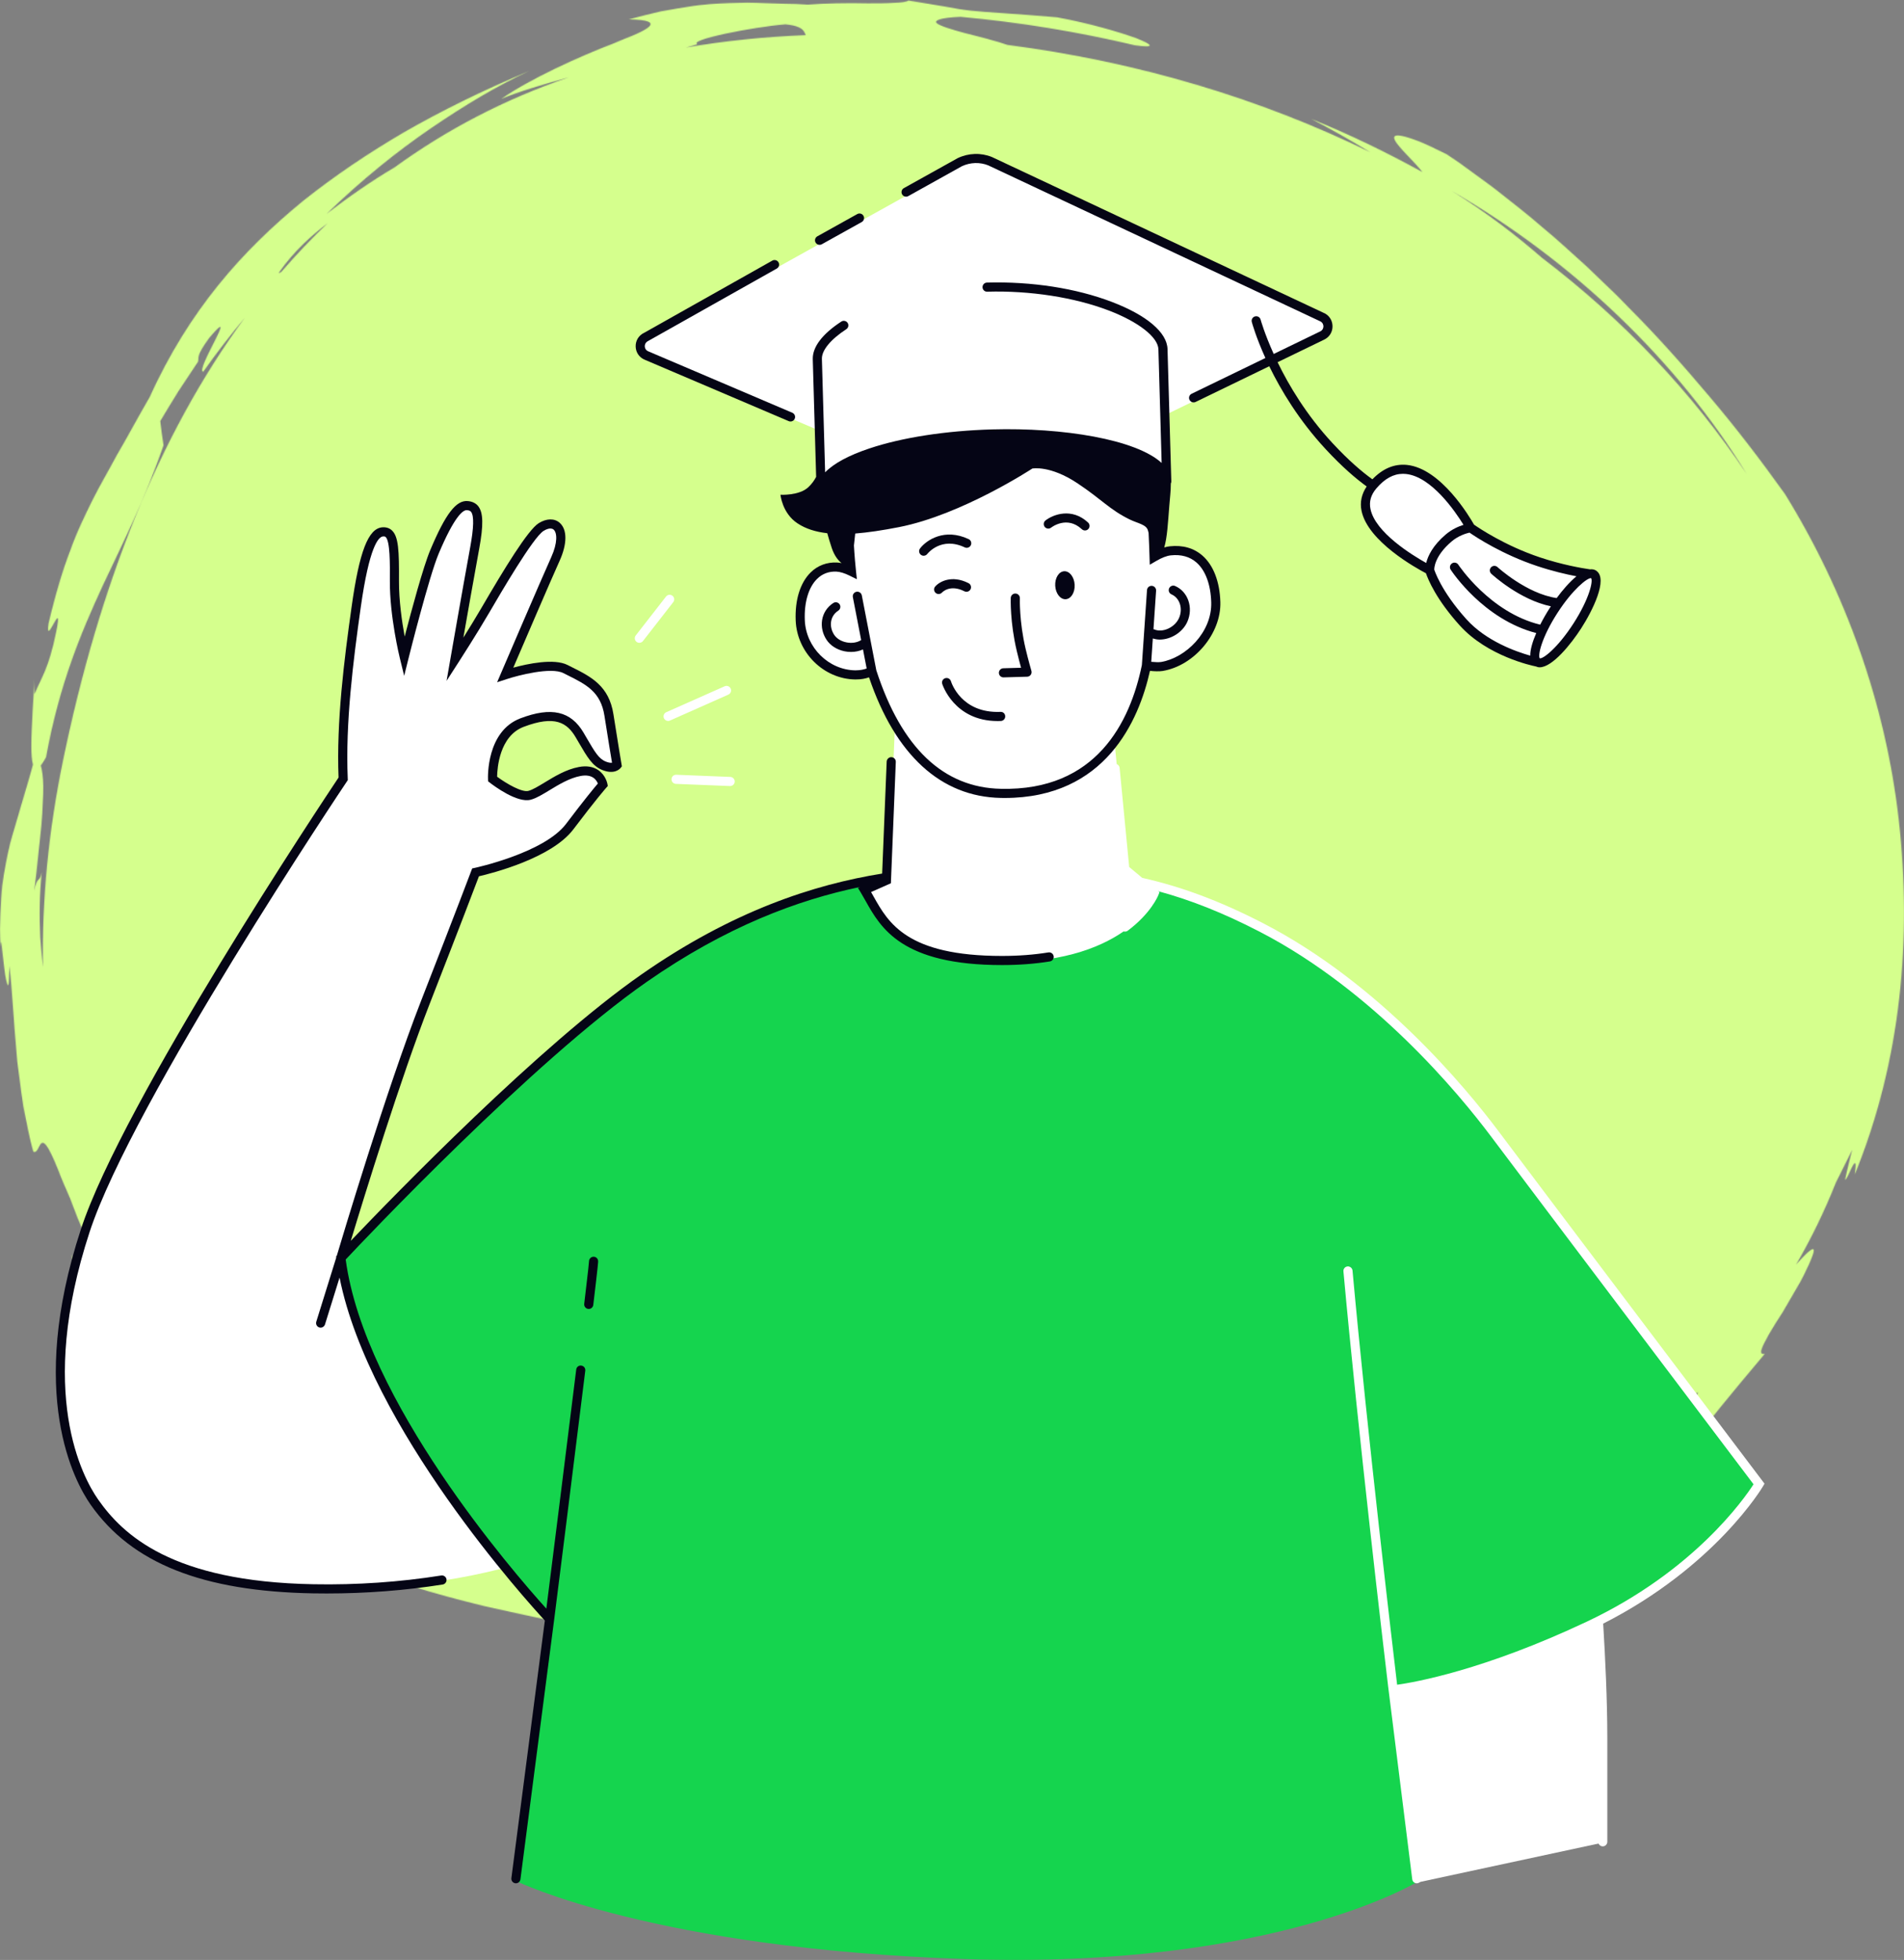 <?xml version="1.0" encoding="UTF-8"?> <svg xmlns="http://www.w3.org/2000/svg" width="2063" height="2124" viewBox="0 0 2063 2124" fill="none"><rect x="0" y="0" width="2063" height="2124" fill="#808080" stroke="none"/> <mask id="mask0_2_6808" style="mask-type:alpha" maskUnits="userSpaceOnUse" x="0" y="0" width="2063" height="1823"> <path fill-rule="evenodd" clip-rule="evenodd" d="M45.285 945.104C42.707 967.87 42.487 993.379 43.561 1015.83C44.453 1027.76 45.511 1038.73 46.607 1048.11C45.269 974.856 52.732 899.676 68.288 824.304C107.182 635.809 171.012 472.577 265.225 344.372C249.472 363.165 234.473 382.677 220.239 402.799C210.848 402.321 261.199 325.509 226.789 366.061C211.756 386.684 215.976 386.81 214.538 392.032L193.485 423.735C186.672 434.431 180.321 445.402 173.694 456.263C174.554 464.997 175.831 473.819 177.192 482.569C156.608 541.831 134.343 585.726 110.971 635.403C88.173 685.046 64.487 740.527 49.901 820.528C47.72 824.617 45.836 827.547 44.178 829.58C45.643 834.72 46.728 841.727 46.888 851.698C46.998 857.013 46.75 863.125 46.343 870.232C46.144 877.377 45.649 885.496 44.8 894.735C42.713 913.176 40.757 936.305 37.067 965.359C40.476 948.177 42.878 957.57 45.285 945.104ZM1285.69 1771.9C1301.01 1767.46 1305.76 1763.79 1305.5 1761.32C1281.14 1765.65 1256.23 1769.45 1230.77 1772.72C1231.78 1772.7 1232.86 1772.66 1233.86 1772.64C1255.92 1771.88 1274.63 1770.84 1285.69 1771.9ZM1892.73 513.936C1817.36 390.926 1704.3 282.992 1572.89 206.883C1611.52 230.776 1643.83 255.972 1670.55 279.238C1758.42 346.179 1833.59 425.179 1892.73 513.936ZM851.031 26.396C815.348 29.293 745.183 43.243 755.688 47.931C751.573 49.201 747.398 50.383 743.211 51.531C784.402 44.386 827.67 39.879 873.031 38.06C872.458 36.757 871.973 35.465 871.18 34.218C869.098 30.942 864.862 27.776 851.031 26.396ZM302.322 295.166C301.722 296.441 302.967 295.847 304.9 294.572C320.836 276.131 337.515 258.543 354.981 241.894C336.958 255.679 318.825 271.817 302.322 295.166ZM0.497 989.338C0.965 978.351 1.516 968.572 2.447 959.69C4.849 941.997 7.746 927.789 10.93 914.213C14.604 900.708 18.735 887.852 22.971 872.737C26.568 860.078 31.128 845.953 35.728 828.589C34.461 824.269 33.976 817.129 33.955 808.527C33.971 797.012 34.753 782.931 35.403 769.635C36.207 756.366 37.21 743.928 36.879 735.617L37.452 752.228C45.191 733.171 52.682 725.218 60.928 684.6C69.092 643.657 48.568 704.431 52.611 675.668C60.306 643.305 67.885 617.999 76.021 596.86C83.617 575.572 92.111 558.55 100.147 542.149C108.316 525.786 117.46 510.462 126.962 492.62C137.339 475.098 147.932 454.953 162.297 430.137C204.783 336.335 262.339 271.824 328.356 217.783C361.885 191.065 397.76 166.776 437.712 143.367C477.928 120.309 522.231 98.323 573.485 76.898C538.045 93.261 503.382 114.153 466.994 138.931C430.612 163.808 392.995 193.824 353.771 231.81C377.589 213.605 401.958 196.424 427.532 181.402C483.728 140.569 546.517 107.684 616.472 83.708C587.609 91.689 561.692 99.379 543.102 107.239C573.023 86.198 627.28 61.294 665.375 46.866C674.739 42.672 683.2 39.737 689.766 36.697C696.342 33.729 701.113 31.069 703.387 28.805C707.926 24.287 702.534 21.357 681.338 20.989C694.122 17.647 705.618 14.69 716.101 12.332C726.643 10.386 736.145 8.787 744.859 7.451C762.266 4.477 776.631 3.917 789.956 3.378C796.61 3.213 803.021 3.054 809.466 2.894C815.9 2.856 822.366 3.268 829.12 3.455C835.856 3.658 842.901 3.873 850.514 4.109C854.314 4.181 858.258 4.263 862.379 4.34C866.488 4.554 870.779 4.78 875.285 5.016C893.379 3.636 918.536 3.109 940.128 3.647C950.935 3.713 960.889 3.592 968.694 3.087C976.472 2.867 982.112 2.136 984.321 0.586C1000.77 3.296 1012.78 5.274 1023.09 6.978C1033.33 8.935 1041.9 10.414 1051.59 11.513C1070.99 13.64 1094.83 14.409 1145.44 18.79C1179.71 25.089 1212.45 34.625 1230.74 41.243C1248.94 48.388 1252.81 52.368 1229.67 49.064C1167.52 34.323 1104.26 24.05 1040.77 18.246C1017.92 19.169 1011.83 22.319 1015.1 25.243C1018.39 28.096 1030.91 31.948 1045.34 35.829C1061.95 39.968 1080.9 44.876 1091.56 48.68C1233.28 67.01 1366.06 106.958 1484.79 165.017C1463.85 152.271 1442.48 140.113 1420.59 128.812C1461.93 145.488 1502.13 165.006 1541.2 186.492C1533.3 175.878 1515.14 159.889 1511.27 151.765C1509.35 147.698 1511.03 145.642 1519.43 147.417C1523.63 148.308 1529.52 150.155 1537.47 153.194C1545.37 156.355 1555.15 161.065 1567.42 167.144L1581.19 176.433L1594.57 186.189C1603.42 192.735 1612.38 198.985 1621 205.669C1638.12 219.217 1655.25 232.332 1671.45 246.529C1688.09 260.122 1703.62 274.918 1719.54 289.088L1742.59 311.288C1750.39 318.543 1757.84 326.161 1765.23 333.862C1795.38 364.043 1823.84 396.065 1851.92 429.401C1880.2 462.615 1907.23 497.935 1934.06 535.449C1998.86 640.419 2042.99 761.456 2057.34 888.709C2064.42 952.264 2065.17 1016.94 2057.82 1081.79C2050.48 1146.54 2034.81 1211.18 2009.69 1272.71C2012.89 1250.29 2007.02 1263.75 2003 1272.6C2000.9 1277.02 1998.97 1280.21 1999.37 1277.52C1999.93 1274.89 2001.76 1265.96 2006.84 1246.19C2000.81 1258.27 1995.17 1269.56 1989.14 1281.65C1976.91 1312.46 1962.52 1342.1 1946.01 1370.52C1960.94 1353.7 1966.06 1350.63 1965.13 1356.32C1964.63 1359.32 1962.48 1364.72 1959.33 1371.6C1956.14 1378.45 1952.21 1386.94 1947 1395.42C1941.99 1404.04 1936.65 1413.22 1931.56 1421.98C1926.05 1430.47 1920.86 1438.62 1916.82 1445.65C1908.96 1459.84 1904.5 1468.71 1912.14 1467.15C1871.17 1515.85 1851.43 1540.06 1831.28 1566.95C1826.01 1573.4 1820.65 1579.94 1814.72 1586.85C1811.74 1590.29 1808.67 1593.88 1805.31 1597.48C1801.84 1600.95 1798.18 1604.53 1794.24 1608.25C1786.27 1615.55 1777.6 1624.03 1766.67 1632.23C1755.68 1640.31 1743.43 1649.76 1728.46 1658.95C1709.06 1667.36 1703.38 1667.73 1706.18 1663.26C1708.88 1658.6 1720.49 1649.82 1734.78 1637.83C1763.96 1614.68 1803.71 1579.35 1819.71 1561.8C1809.31 1569.54 1796.42 1582.55 1782.13 1593.9C1792.67 1583.85 1801.85 1572.68 1809.95 1562.24C1814.01 1557.02 1817.79 1551.96 1821.2 1547.13C1824.4 1542.06 1827.25 1537.25 1829.72 1532.79C1835.42 1522.52 1838.84 1514.14 1839.61 1508.47C1783.82 1564.33 1716.75 1612.72 1639.04 1652.83C1641.79 1661.75 1641.94 1671.06 1611.81 1684.92C1609.24 1687.86 1604.71 1691.2 1598.72 1694.84C1592.69 1698.39 1585.03 1701.83 1576.47 1705.62C1567.85 1709.29 1558.38 1713.43 1548.22 1717.05C1537.99 1720.49 1527.31 1724.09 1516.63 1727.69C1506.01 1731.45 1495.14 1734.38 1484.83 1737.46C1474.51 1740.51 1464.69 1743.56 1455.84 1746.48C1437.96 1751.66 1424.02 1756.74 1417.89 1761.62C1346.17 1776.19 1282.8 1790.41 1227.54 1799.37C1213.74 1801.47 1200.47 1803.37 1187.76 1804.93C1175.04 1806.11 1162.87 1806.88 1151.29 1807.21C1128.15 1808.12 1107.33 1805.85 1089.16 1800.79C1080.35 1802.78 1071.52 1804.97 1062.66 1806.79L1036.02 1812.01C1018.22 1815.4 1000.35 1819.14 982.371 1822.24C960.635 1823.08 940.64 1823.17 921.956 1822.74C903.278 1822.43 885.882 1820.14 869.336 1818.4C836.214 1815.15 806.558 1807.97 776.13 1802.45C749.646 1791.8 843.546 1798.12 771.817 1780.31C758.762 1777.39 741.13 1773.66 723.515 1770.68C705.822 1768.11 688.493 1764.25 675.427 1763.92C667.65 1766.98 700.909 1777.1 708.334 1779.87C639.42 1764.94 581.015 1753.23 525.751 1740.78C470.894 1727.36 419.386 1712.73 367.729 1689.51C359.814 1684.44 351.705 1679.25 343.443 1673.96C335.247 1668.57 326.499 1663.74 318.408 1657.55C302.037 1645.52 284.493 1634.18 268.448 1620.34C260.273 1613.64 251.945 1607.04 243.82 1600.18C236.02 1592.92 228.215 1585.65 220.432 1578.41L208.821 1567.52C205.202 1563.65 201.594 1559.78 198.002 1555.93C190.841 1548.2 183.741 1540.54 176.718 1532.95C150.333 1501.15 126.962 1469.21 110.745 1438.71C106.675 1431.12 102.753 1423.79 98.98 1416.76C95.52 1409.59 92.673 1402.49 89.874 1395.83C84.377 1382.44 79.695 1370.45 77.376 1359.56C83.05 1372.93 90.646 1385.43 97.377 1398.27C103.932 1411.23 112.078 1423.32 119.757 1435.62C103.216 1408.43 98.203 1392.94 96.215 1384.58C94.375 1376.13 96.517 1374.22 98.275 1371.97C100.186 1369.65 101.084 1367.28 98.533 1357.39C97.222 1352.46 94.876 1345.74 91.031 1336.33C89.048 1331.66 86.768 1326.27 84.146 1320.07C81.733 1313.79 79.007 1306.67 75.911 1298.61C70.761 1286.73 66.47 1277.05 63.528 1269.03C60.361 1261.08 57.728 1255.03 55.497 1250.5C51.069 1241.43 48.243 1238.46 46.298 1238.44C42.2 1238.39 41.341 1250.31 36.136 1248.1C31.933 1233.85 28.947 1216.83 25.306 1198.97C23.808 1189.98 22.75 1180.68 21.467 1171.35C20.376 1161.99 18.652 1152.62 18.146 1143.24C14.598 1105.85 13.21 1070.1 10.126 1046.89C9.85 1055.27 9.668 1060.74 9.564 1063.99C9.344 1067.23 8.952 1068.22 8.435 1067.62C7.515 1066.43 5.675 1058.82 4.771 1050.08C2.634 1032.61 0.728 1010.48 0.64 1026.37C0.37 1019.47 -0.059 1012.94 0.007 1006.79C0.178 1000.64 0.348 994.834 0.497 989.338Z" fill="white"></path> </mask> <g mask="url(#mask0_2_6808)"> <rect width="3335.37" height="3354.01" rx="298.134" transform="matrix(-1 0 0 1 2551.86 -929.509)" fill="#D5FF8D"></rect> </g> <path d="M791.109 851.84C791.048 851.84 790.987 851.84 790.913 851.84L732.335 849.497C729.602 849.401 727.465 847.093 727.577 844.348C727.687 841.629 729.943 839.517 732.727 839.614L791.305 841.957C794.037 842.066 796.162 844.374 796.062 847.093C795.953 849.767 793.758 851.84 791.109 851.84Z" fill="white"></path> <path d="M692.746 696.618C691.682 696.618 690.611 696.29 689.715 695.58C687.548 693.895 687.159 690.797 688.84 688.637L721.647 646.483C723.332 644.31 726.443 643.934 728.59 645.615C730.763 647.286 731.139 650.385 729.468 652.558L696.648 694.712C695.677 695.959 694.218 696.618 692.746 696.618Z" fill="white"></path> <path d="M723.897 781.292C722.007 781.292 720.201 780.206 719.381 778.364C718.26 775.863 719.407 772.935 721.895 771.823L785.169 743.725C787.657 742.616 790.585 743.725 791.697 746.225C792.806 748.726 791.672 751.654 789.184 752.766L725.909 780.865C725.263 781.161 724.579 781.292 723.897 781.292Z" fill="white"></path> <path d="M373.357 843.517C373.357 843.517 140.508 1190.09 93.446 1333.67C46.368 1477.25 68.668 1578.75 103.349 1628.27C138.027 1677.77 199.958 1719.86 341.154 1722.34C482.35 1724.82 576.484 1690.15 576.484 1690.15L370.882 1363.38C370.882 1363.38 422.904 1187.61 462.541 1086.11C502.169 984.624 517.038 945.005 517.038 945.005C517.038 945.005 594.021 928.706 619.201 895.385C644.381 862.063 655.267 849.814 655.267 849.814C655.267 849.814 651.867 831.464 630.087 835.54C608.308 839.628 588.579 857.978 575.642 861.395C562.705 864.786 535.491 843.704 535.491 843.704C535.491 843.704 533.449 795.411 567.481 782.49C601.507 769.568 618.519 776.376 630.087 796.095C641.655 815.811 646.425 825.341 656.627 829.417C666.838 833.505 670.599 828.623 670.599 828.623C670.599 828.623 666.581 804.867 661.815 774.268C657.048 743.669 637.126 735.797 614.611 724.39C596.387 715.152 549.308 730.6 549.308 730.6C549.308 730.6 592.472 629.893 603.708 605.012C617.224 575.107 605.377 559.762 588.267 570.282C575.722 577.996 540.961 637.812 527.455 660.971C513.939 684.116 494.635 714.021 494.635 714.021C494.635 714.021 507.447 640.448 516.151 592.849C523.174 554.542 517.864 548.04 508.212 547.069C498.559 546.108 487.879 560.636 472.431 597.288C461.648 622.889 439.611 711.128 439.611 711.128C439.611 711.128 428.776 666.862 428.991 629.124C429.22 590.043 428.249 574.467 416.128 575.566C405.853 576.498 396.168 595.363 387.48 657.101C378.786 718.845 370.824 783.917 373.357 843.517Z" fill="white"></path> <path d="M1728.18 1693.53C1728.18 1693.53 1737.54 1800.79 1737.54 1884.75V1996.68L1499.17 2047.97L1433.73 1721.52L1728.18 1693.53Z" fill="white"></path> <path d="M370.404 1365.49C370.404 1365.49 567.331 1153.83 699.059 1061.96C865.223 946.046 1002.6 944.863 1094.03 944.863C1185.44 944.863 1262.24 952.185 1368.3 1007.06C1474.35 1061.96 1565.79 1157.09 1620.64 1230.27C1675.49 1303.44 1907.53 1610.71 1907.53 1610.71C1907.53 1610.71 1854.7 1702.27 1723.04 1764.47C1591.39 1826.67 1510.93 1833.99 1510.93 1833.99L1536.53 2038.9C1536.53 2038.9 1382.93 2134.03 1046.47 2123.05C710.028 2112.07 560.087 2038.9 560.087 2038.9L596.661 1757.15C596.661 1757.15 392.348 1541.12 370.404 1365.49Z" fill="#15D44E"></path> <path d="M939.046 966.432L962.776 955.889L970.683 761.074L1202.7 753.18L1221.16 944.055L1252.8 970.373C1252.8 970.373 1223.79 1042.78 1088.02 1042.78C970.5 1042.78 957.505 996.703 939.046 966.432Z" fill="white"></path> <path d="M1052.15 536.68L702.804 387.856C693.891 384.259 693.541 371.795 702.232 367.706L1042.5 178.394C1052.8 173.544 1064.64 173.206 1075.2 177.462L1434.42 346.033C1443.34 349.623 1443.69 362.094 1434.99 366.189L1084.85 535.747C1074.55 540.598 1062.7 540.935 1052.15 536.68Z" fill="white"></path> <path d="M1270.5 599.252C1265.22 599.801 1259.16 602.202 1252.89 605.866C1251.74 566.152 1248.41 525.113 1248.41 525.113C1248.41 525.113 1161.21 468.984 1066.05 476.572C970.885 484.167 928.425 539.104 928.425 539.104L922.63 592.99C922.63 592.99 923.032 604.095 924.874 621.619C919.127 618.787 913.637 617.081 908.915 616.836C883.44 615.544 867.957 640.139 869.358 674.56C870.65 706.123 896.483 733.209 929.181 733.589C937.599 733.685 942.552 731.49 947.007 729.854C968.773 797.046 1009.77 860.356 1086.83 861.832C1195 863.905 1232.17 783.978 1244.54 723.618C1247.96 724.448 1257.1 725.155 1261.32 724.448C1291.54 719.433 1320.69 688.394 1319.73 654.889C1318.78 621.384 1302.84 595.867 1270.5 599.252Z" fill="white"></path> <path d="M1266.58 524.27C1265.69 492.861 1181.1 469.783 1077.66 472.728C974.216 475.665 891.078 503.519 891.972 534.928L887.883 391.65C886.993 360.234 968.421 316.717 1071.86 313.773C1175.32 310.829 1261.59 349.576 1262.49 380.991L1266.58 524.27Z" fill="white"></path> <path d="M1551.6 620.07C1551.6 620.07 1453.67 571.204 1489.97 528.546C1539.26 470.616 1595.86 574.309 1595.86 574.309C1595.86 574.309 1556.34 590.094 1551.6 620.07Z" fill="white"></path> <path d="M1668.08 719.676C1668.08 719.676 1617.99 710.024 1587.96 676.886C1557.93 643.747 1551.61 620.078 1551.61 620.078C1551.61 620.078 1550.27 603.952 1572.16 585.355C1583.18 575.995 1595.87 574.311 1595.87 574.311C1595.87 574.311 1626.71 596.791 1669.65 611.075C1702.08 621.872 1729.32 624.803 1729.32 624.803L1668.08 719.676Z" fill="white"></path> <path d="M1711.59 680.537C1694.67 706.732 1675.18 724.253 1668.07 719.679C1660.96 715.092 1668.89 690.141 1685.8 663.945C1702.71 637.749 1722.2 620.229 1729.32 624.803C1736.43 629.389 1728.49 654.341 1711.59 680.537Z" fill="white"></path> <path d="M888.009 265.355C888.816 265.355 889.645 265.149 890.4 264.731L933.689 240.625C936.08 239.298 936.935 236.292 935.592 233.901C934.274 231.503 931.249 230.683 928.868 231.988L885.601 256.095C883.21 257.422 882.342 260.437 883.686 262.819C884.579 264.439 886.276 265.355 888.009 265.355Z" fill="#050515"></path> <path d="M698.637 389.876L854.599 456.4C855.232 456.673 855.891 456.796 856.54 456.796C858.469 456.796 860.285 455.674 861.079 453.797C862.165 451.283 860.992 448.378 858.479 447.307L702.426 380.738C699 379.366 698.65 376.222 698.621 375.29C698.592 374.358 698.775 371.198 702.42 369.453L841.652 291.043C844.044 289.709 844.873 286.694 843.542 284.312C842.176 281.921 839.139 281.101 836.809 282.435L697.888 360.685C692.067 363.433 688.567 369.132 688.744 375.57C688.937 382.008 692.755 387.501 698.637 389.876Z" fill="#050515"></path> <path d="M1520.12 513.482C1521.18 513.482 1522.27 513.54 1523.35 513.649C1551.05 516.494 1576.86 554.357 1585.72 568.773C1580.53 570.399 1573.25 573.472 1566.44 579.257C1552.32 591.282 1547.13 602.596 1545.28 610.098C1529.9 601.493 1490.11 577.036 1484.92 551.583C1483.28 543.577 1485.36 536.303 1491.26 529.354C1500.32 518.702 1509.78 513.482 1520.12 513.482ZM1708.09 624.533C1700.64 630.646 1693.01 639.54 1686.66 648.128C1653.95 643.319 1622.85 614.832 1622.54 614.549C1620.56 612.707 1617.43 612.791 1615.57 614.806C1613.69 616.809 1613.81 619.93 1615.82 621.784C1617.13 622.993 1646.61 650.044 1680.4 657.057C1679.98 657.703 1679.53 658.375 1679.12 659.008C1675.8 664.131 1672.15 670.393 1668.81 676.956C1614.49 663.816 1580.45 612.486 1580.11 611.971C1578.62 609.67 1575.54 609.034 1573.27 610.519C1570.98 612.007 1570.33 615.057 1571.82 617.352C1573.29 619.596 1607.52 671.28 1664.54 686.046C1660.71 694.904 1658 703.663 1658.01 710.509C1642.82 706.25 1610.48 694.927 1589.11 671.318C1560.88 640.108 1554.15 617.4 1554.04 617.4C1554.01 616.632 1553.66 603.11 1572.85 586.782C1580.24 580.482 1588.62 578.026 1592.22 577.207C1599.46 582.227 1627.69 600.838 1665.54 613.45C1682.09 618.969 1697.1 622.424 1708.09 624.533ZM1704.89 675.619C1687.91 701.924 1672.11 714.186 1668.35 713.431C1665.97 710.319 1670.44 690.735 1687.42 664.369C1703.95 638.71 1719.55 626.522 1723.64 626.522C1723.75 626.522 1723.86 626.535 1723.96 626.557C1726.34 629.669 1721.89 649.253 1704.89 675.619ZM984.139 212.512L1042.25 180.119C1051.31 175.873 1061.76 175.574 1070.74 179.194L1430.11 348.045C1433.53 349.424 1433.89 352.57 1433.92 353.499C1433.95 354.431 1433.78 357.591 1430.39 359.188L1380.06 383.59C1370.11 361.586 1365.97 346.695 1365.89 346.38C1365.18 343.747 1362.49 342.156 1359.83 342.883C1357.2 343.587 1355.62 346.293 1356.33 348.932C1356.69 350.275 1360.93 365.613 1371.06 387.962L1291.13 426.725C1288.66 427.904 1287.65 430.868 1288.83 433.324C1289.69 435.082 1291.45 436.11 1293.28 436.11C1294.01 436.11 1294.75 435.95 1295.43 435.612L1375.25 396.907C1387.73 422.598 1407.22 455.315 1436.47 486.872C1454.44 506.25 1469.35 518.898 1480.81 527.175C1475.34 535.342 1473.3 544.178 1475.23 553.57C1482.02 586.769 1534.52 615.726 1545.03 621.241C1547.27 627.792 1555.94 649.401 1581.79 677.965C1611.8 711.139 1659.92 721.389 1664.24 722.257C1665.5 722.806 1666.8 723.173 1668.19 723.173C1682.08 723.173 1702.33 697.845 1713.2 680.98C1725.45 661.971 1742.53 627.699 1729.76 618.644C1729.68 618.57 1729.62 618.509 1729.55 618.448C1729.5 618.422 1729.49 618.387 1729.44 618.361C1727.43 617.069 1725.17 616.738 1722.74 616.995C1713.79 615.69 1692.6 612.065 1668.67 604.081C1630.73 591.439 1602.14 572.083 1597.13 568.58C1592.51 560.406 1561.36 507.629 1524.37 503.824C1510.79 502.48 1498.27 507.738 1487 519.441C1476.06 511.567 1461.43 499.256 1443.73 480.158C1415.48 449.684 1396.47 417.651 1384.27 392.532L1434.65 368.111C1440.48 365.363 1443.97 359.658 1443.79 353.226C1443.6 346.788 1439.79 341.298 1434.07 338.993L1074.7 170.139C1062.9 165.373 1049.55 165.761 1037.75 171.335L979.334 203.875C976.956 205.209 976.088 208.215 977.431 210.599C978.746 212.994 981.77 213.814 984.139 212.512Z" fill="#050515"></path> <path d="M1242.78 639.479L1237.24 720.688C1224.43 783.047 1187.58 857.195 1084.58 854.839C1022.21 853.631 976.757 810.416 949.498 726.41L933.784 645.213C933.247 642.529 930.637 640.784 927.988 641.308C925.305 641.819 923.559 644.406 924.07 647.09L933.086 693.66C928.731 696.392 922.971 697.321 917.115 696.139C911.294 694.978 906.428 691.954 903.766 687.843C900.912 683.426 899.765 678.364 900.52 673.543C901.07 670.104 902.85 665.282 908.279 661.769C910.561 660.281 911.22 657.231 909.745 654.936C908.244 652.631 905.18 652.008 902.898 653.47C896.287 657.751 891.967 664.341 890.746 671.99C889.611 679.213 891.282 686.753 895.467 693.207C899.565 699.539 906.765 704.151 915.183 705.836C917.478 706.299 919.77 706.52 922.039 706.52C926.626 706.52 931.08 705.591 935.047 703.798L939.036 724.456C935.889 725.542 932.424 726.397 926.931 726.458C897.855 726.13 873.209 701.738 872.013 672.116C871.232 652.814 876.05 636.499 885.275 627.387C891.009 621.714 898.183 619.065 906.357 619.467C910.236 619.676 915.093 621.139 920.377 623.749L928.419 627.702L927.481 618.795C925.722 602.095 925.285 591.163 925.237 591.163L926.642 578.187C940.357 577.101 955.9 574.809 974.141 571.229C1042.19 557.906 1118.53 507.761 1118.53 507.761C1118.53 507.761 1137.69 503.914 1167.38 523.694C1194.28 541.626 1201.99 552.069 1223.84 562.853C1232.62 567.179 1242.1 568.336 1243.79 574.864C1244.02 575.809 1244.26 576.638 1244.51 577.509C1244.92 586.014 1245.29 594.895 1245.53 603.692L1245.78 612.023L1252.98 607.819C1258.89 604.357 1264.28 602.291 1268.59 601.837C1279.84 600.648 1289.17 603.268 1296.36 609.564C1306.13 618.111 1311.82 633.459 1312.37 652.76C1313.3 685.348 1284.51 712.971 1258.11 717.378C1255.73 717.78 1251.04 717.574 1247.38 717.208L1249.1 691.889C1251.52 692.635 1253.99 693.111 1256.57 693.111C1268.59 693.111 1281.45 685.374 1286.55 673.675C1293.18 658.471 1287.22 641.147 1273.25 635.046C1270.76 633.96 1267.83 635.082 1266.74 637.595C1265.65 640.096 1266.79 643.001 1269.28 644.098C1278.28 648.016 1281.95 659.506 1277.5 669.721C1273.04 679.933 1259.73 686.046 1250.62 682.07C1250.35 681.961 1250.07 681.961 1249.79 681.9L1252.64 640.147C1252.82 637.425 1250.76 635.072 1248.04 634.889C1245.25 634.722 1242.97 636.76 1242.78 639.479ZM1259.72 727.133C1294.01 721.421 1323.22 686.541 1322.26 652.487C1321.63 630.402 1314.74 612.515 1302.88 602.136C1293.53 593.953 1281.62 590.53 1267.57 592.018C1265.63 592.224 1263.58 592.642 1261.47 593.255C1264.72 582.147 1265.41 567.433 1267 547.534C1267.62 539.71 1268.61 531.778 1268.6 523.977C1268.91 523.295 1269.15 522.553 1269.12 521.74V521.733L1265.02 378.313C1264.52 360.313 1242.63 341.719 1205.03 327.304C1165.96 312.338 1117.82 304.898 1069.38 306.225C1066.65 306.312 1064.5 308.588 1064.58 311.313C1064.66 314.042 1066.9 316.24 1069.67 316.109C1115.93 314.762 1164.14 322.225 1201.48 336.535C1233.71 348.884 1254.78 365.395 1255.15 378.593L1258.65 501.696C1230.78 476.114 1151.74 463.225 1075.16 465.344C1024.67 466.78 977.307 474.134 941.803 486.043C919.365 493.574 903.297 502.313 894.037 511.882L890.537 388.984C890.267 379.657 899.906 367.912 916.964 356.759C919.259 355.27 919.892 352.204 918.417 349.919C916.893 347.63 913.817 347.01 911.561 348.488C890.977 361.953 880.277 376.044 880.643 389.264L884.291 516.774C882.34 520.493 879.936 524.128 875.774 528.027C865.868 537.332 845.66 536.165 845.66 536.165C845.66 536.165 847.405 556.122 864.145 567.185C873.087 573.096 883.716 576.4 896.354 577.853C897.733 582.867 899.417 588.556 901.32 594.159C904.236 602.753 908.52 607.575 911.789 610.246C910.092 609.905 908.446 609.68 906.871 609.6C895.988 609.108 886.021 612.759 878.319 620.374C866.986 631.598 861.239 650.121 862.139 672.521C863.554 707.318 892.568 735.953 926.818 736.345C933.565 736.393 937.85 735.297 941.607 734.05C970.146 818.31 1019.45 863.466 1084.37 864.71C1085.78 864.745 1087.16 864.758 1088.53 864.758C1197.76 864.758 1234.02 780.803 1246 727.02C1250.5 727.522 1256.22 727.718 1259.72 727.133Z" fill="#050515"></path> <path d="M1153.05 619.068C1147.23 619.373 1142.89 626.413 1143.34 634.795C1143.79 643.165 1148.87 649.693 1154.67 649.375C1160.49 649.069 1164.84 642.03 1164.39 633.661C1163.94 625.291 1158.86 618.75 1153.05 619.068Z" fill="#050515"></path> <path d="M1111.27 703.18C1104.23 673.397 1105.02 648.581 1105.05 648.324C1105.14 645.601 1103 643.309 1100.29 643.21C1100.22 643.197 1100.16 643.197 1100.1 643.197C1097.46 643.197 1095.27 645.296 1095.16 647.954C1095.12 649.015 1094.29 674.307 1101.67 705.459C1103.31 712.389 1105.08 719.052 1106.33 723.651L1087.09 724.201C1084.37 724.275 1082.21 726.557 1082.3 729.276C1082.37 731.96 1084.57 734.085 1087.24 734.085H1087.39L1112.95 733.352C1114.47 733.316 1115.89 732.558 1116.79 731.327C1117.7 730.083 1117.97 728.495 1117.55 727.033C1117.53 726.997 1114.2 715.529 1111.27 703.18Z" fill="#050515"></path> <path d="M1084.03 771.461C1041.46 773.193 1030.78 739.653 1030.36 738.226C1029.55 735.626 1026.76 734.163 1024.18 734.957C1021.57 735.751 1020.09 738.496 1020.9 741.106C1021.02 741.508 1033.6 781.406 1080.94 781.406C1082.08 781.406 1083.25 781.393 1084.43 781.344C1087.15 781.222 1089.28 778.927 1089.17 776.195C1089.06 773.473 1086.97 771.313 1084.03 771.461Z" fill="#050515"></path> <path d="M1045.32 593.2C1047.78 594.367 1050.75 593.309 1051.9 590.841C1053.08 588.379 1052 585.422 1049.55 584.265C1023.34 571.896 1003.62 585.444 996.869 594.354C995.223 596.524 995.66 599.596 997.807 601.252C998.71 601.939 999.758 602.27 1000.81 602.27C1002.28 602.27 1003.75 601.602 1004.73 600.348C1005.33 599.564 1019.97 581.221 1045.32 593.2Z" fill="#050515"></path> <path d="M1132.79 564.025C1130.66 565.702 1130.28 568.814 1131.95 570.961C1133.63 573.108 1136.74 573.49 1138.89 571.803C1139.59 571.253 1156.18 558.548 1172.21 573.542C1173.18 574.429 1174.39 574.876 1175.59 574.876C1176.92 574.876 1178.23 574.355 1179.2 573.314C1181.07 571.318 1180.96 568.187 1178.99 566.326C1161.27 549.75 1141.04 557.574 1132.79 564.025Z" fill="#050515"></path> <path d="M1044.93 640.784C1047.36 642.028 1050.32 641.042 1051.58 638.612C1052.81 636.172 1051.83 633.196 1049.4 631.961C1031.27 622.775 1017.85 630.325 1013.29 635.61C1011.49 637.647 1011.74 640.723 1013.75 642.517C1014.69 643.346 1015.86 643.748 1017.02 643.748C1018.37 643.748 1019.73 643.198 1020.7 642.125C1021.06 641.746 1029.41 632.913 1044.93 640.784Z" fill="#050515"></path> <path d="M1135.96 1032.14C1120.44 1034.66 1103.5 1035.96 1085.66 1035.96C982.711 1035.96 962.616 1000.2 946.487 971.473C945.584 969.863 944.707 968.288 943.816 966.739L965.29 957.208L970.61 825.681C970.719 822.961 968.598 820.654 965.875 820.544C963.375 820.348 960.848 822.556 960.726 825.292L955.808 946.692C881.602 958.623 793.717 987.213 695.064 1055.98C584.971 1132.7 427.9 1294.5 380.082 1344.7C394.868 1295.84 434.238 1168.12 465.455 1088.13C499.175 1001.73 515.085 959.822 518.936 949.636C533.081 946.367 597.641 929.991 621.195 898.807C645.857 866.144 656.84 853.724 656.953 853.602L658.553 851.796L658.113 849.418C658.039 849.038 656.316 840.109 648.329 834.642C642.698 830.785 635.591 829.615 627.212 831.203C613.523 833.764 601.142 841.279 590.223 847.92C583.483 852.008 577.119 855.875 572.513 857.096C565.593 858.877 549.268 849.604 538.619 841.748C538.767 832.501 541.133 797.666 567.373 787.699C601.171 774.851 614.387 783.003 623.847 799.167L626.862 804.316C636.578 821.007 641.946 830.206 652.778 834.539C666.036 839.823 671.857 832.964 672.474 832.173L673.802 830.467L673.442 828.332C673.442 828.332 669.424 804.637 664.67 774.112C659.862 743.147 640.258 733.337 619.514 722.952L614.908 720.634C600.335 713.251 571.722 719.317 556.169 723.537C567.242 697.721 597.272 627.818 606.3 607.849C614.68 589.299 614.718 573.859 606.397 566.54C600.727 561.548 592.251 561.702 583.788 566.913C571.999 574.173 545.98 617.044 522.073 658.041L521.398 659.211C515.384 669.497 508.174 681.222 502.067 691.006C506.548 665.373 513.719 624.729 519.241 594.545C523.898 569.095 523.647 555.862 518.376 548.846C515.808 545.445 512.076 543.529 506.95 543.025C494.276 541.8 482.83 556.646 466.175 596.181C458.557 614.274 445.687 662.053 438.471 689.846C435.524 673.739 432.188 650.716 432.303 629.927C432.493 596.663 431.828 581.393 424.544 574.713C421.787 572.184 418.238 571.114 414.066 571.474C398.966 572.859 389.391 597.679 381.031 657.151C372.892 714.997 364.429 781.711 366.827 842.619C350.891 866.472 132.863 1194.17 87.691 1332.07C28.964 1511.29 80.906 1605.93 98.227 1630.68C142.637 1694.11 219.334 1724.64 339.584 1726.74C344.431 1726.82 349.255 1726.86 354.083 1726.86C396.594 1726.86 438.774 1723.61 479.655 1717.15C482.345 1716.72 484.187 1714.18 483.769 1711.49C483.345 1708.78 480.754 1706.96 478.109 1707.36C433.165 1714.49 386.707 1717.73 339.76 1716.85C186.276 1714.17 133.024 1663.14 106.317 1625C89.661 1601.21 39.79 1510.01 97.092 1335.13C143.322 1194.02 373.619 850.234 375.936 846.782L376.839 845.438L376.781 843.815C374.194 783.311 382.67 716.446 390.824 658.53C400.116 592.424 409.949 581.785 414.973 581.322C416.997 581.145 417.56 581.711 417.862 581.987C422.68 586.416 422.539 610.504 422.417 629.869C422.211 667.742 432.712 711.14 433.168 712.972L437.922 732.408L442.769 712.998C442.974 712.12 464.799 624.954 475.3 600.019C492.1 560.127 501.515 552.42 505.966 552.86C508.708 553.133 509.749 553.837 510.482 554.805C513.68 559.051 513.349 571.83 509.515 592.777C500.824 640.328 488.044 713.853 488.044 713.853L483.872 737.827L497.056 717.366C497.246 717.073 516.547 687.143 529.931 664.193L530.619 663.023C542.264 643.05 577.697 582.27 588.969 575.334C591.178 573.977 596.642 571.117 599.882 573.961C603.629 577.259 604.427 588.001 597.291 603.773C586.173 628.394 543.37 728.297 542.939 729.31L538.642 739.364L549.033 735.96C561.565 731.836 597.021 722.65 610.44 729.457L615.091 731.788C635.096 741.806 650.891 749.7 654.912 775.639C658.608 799.347 661.854 818.941 663.131 826.555C661.729 826.773 659.515 826.59 656.458 825.359C648.779 822.296 644.591 815.1 635.411 799.347L632.39 794.162C618.553 770.554 597.397 765.72 563.87 778.471C526.993 792.478 528.665 842.321 528.752 844.429L528.848 846.724L530.661 848.129C535.53 851.899 560.521 870.519 575.033 866.662C581.037 865.087 587.674 861.05 595.366 856.376C605.568 850.179 617.116 843.163 629.031 840.929C641.843 838.537 646.295 845.284 647.77 849.128C643.759 853.837 632.869 866.98 613.311 892.87C589.58 924.289 514.995 940.418 514.24 940.575L511.585 941.138L510.646 943.664C510.485 944.066 495.35 984.378 456.262 1084.55C418.633 1180.94 369.305 1346.1 364.95 1360.74L364.166 1361.6L364.32 1362.83L342.695 1432.36C341.888 1434.97 343.338 1437.74 345.951 1438.56C346.443 1438.72 346.934 1438.78 347.417 1438.78C349.522 1438.78 351.479 1437.41 352.132 1435.3L367.92 1384.55C400.332 1547.09 571.79 1736.15 590.342 1756.2L554.079 2035.36C553.736 2038.06 555.642 2040.54 558.348 2040.9C558.56 2040.92 558.782 2040.93 558.994 2040.93C561.437 2040.93 563.564 2039.11 563.886 2036.63L600.447 1755.15C600.447 1755.15 600.463 1755.07 600.463 1755.06L600.749 1752.84L600.743 1752.83C603.199 1733.4 621.086 1591.5 634.145 1485.42C634.489 1482.7 632.56 1480.23 629.854 1479.9C627.032 1479.46 624.669 1481.49 624.338 1484.19C612.472 1580.52 596.626 1706.42 591.968 1743.32C556.101 1703.6 395.067 1517.92 374.56 1364.94C393.531 1344.71 577.183 1150.2 700.727 1064.09C786.735 1004.14 864.455 975.227 931.927 961.22L929.597 962.245L932.538 967.054C934.331 970.007 936.076 973.119 937.87 976.327C954.352 1005.67 976.938 1045.85 1085.67 1045.85C1104.05 1045.85 1121.51 1044.52 1137.58 1041.9C1140.27 1041.46 1142.09 1038.92 1141.65 1036.22C1141.21 1033.52 1138.63 1031.71 1135.96 1032.14Z" fill="#050515"></path> <path d="M1909.9 1605.25C1907.57 1602.18 1677.31 1297.46 1623.12 1225.21C1588.83 1179.49 1495.41 1066.09 1369.18 1000.81C1321 975.892 1279.09 960.641 1237.64 951.368L1223.49 939.582L1213.12 832.237C1212.85 829.515 1210.5 827.59 1207.74 827.782C1205.01 828.04 1203.02 830.453 1203.28 833.176L1214.04 944.583L1244.24 969.731C1241.08 975.452 1232.82 988.106 1215.96 1000.71C1213.79 1002.35 1213.35 1005.46 1214.97 1007.63C1215.95 1008.92 1217.43 1009.62 1218.93 1009.62C1219.96 1009.62 1221.01 1009.29 1221.89 1008.63C1246.94 989.887 1254.67 971.061 1254.98 970.268L1256.33 966.925L1254.98 965.816C1289.46 975.15 1324.89 989.035 1364.64 1009.59C1489.06 1073.94 1581.31 1185.96 1615.21 1231.14C1666.67 1299.77 1876.86 1577.93 1899.97 1608.51C1889.93 1624.11 1835.28 1702.67 1719.4 1757.36C1607.8 1810.06 1532.68 1823.14 1513.8 1825.77C1509.47 1789.32 1481.43 1552.54 1465.46 1376.88C1465.2 1374.16 1462.63 1372.21 1460.09 1372.42C1457.37 1372.66 1455.38 1375.07 1455.62 1377.78C1471.59 1553.41 1499.59 1790.03 1503.97 1826.85H1503.96L1530.18 2036.61C1530.52 2039.32 1532.97 2041.25 1535.69 2040.89C1538.4 2040.55 1540.33 2038.09 1539.99 2035.38L1515 1835.61C1534.72 1832.99 1609.69 1820.1 1723.64 1766.31C1724.96 1765.68 1726.14 1765.01 1727.45 1764.39C1729.62 1800.54 1731.66 1844.76 1731.66 1883.73V1995.96C1731.66 1998.69 1733.88 2000.9 1736.6 2000.9C1739.33 2000.9 1741.54 1998.69 1741.54 1995.96V1883.73C1741.54 1842.99 1739.33 1796.6 1737.06 1759.55C1858.69 1697.74 1909.72 1611.6 1910.23 1610.7L1911.87 1607.86L1909.9 1605.25Z" fill="white"></path> <path d="M643.191 1361.93H643.146C640.446 1361.93 638.248 1364.13 638.203 1366.84C638.197 1367.79 637.653 1374.19 633.009 1412.99C632.681 1415.7 634.616 1418.16 637.329 1418.48C637.534 1418.51 637.724 1418.52 637.923 1418.52C640.389 1418.52 642.523 1416.68 642.822 1414.17C648.093 1370.2 648.093 1367.76 648.093 1366.85C648.096 1364.13 645.904 1361.94 643.191 1361.93Z" fill="#050515"></path> </svg> 